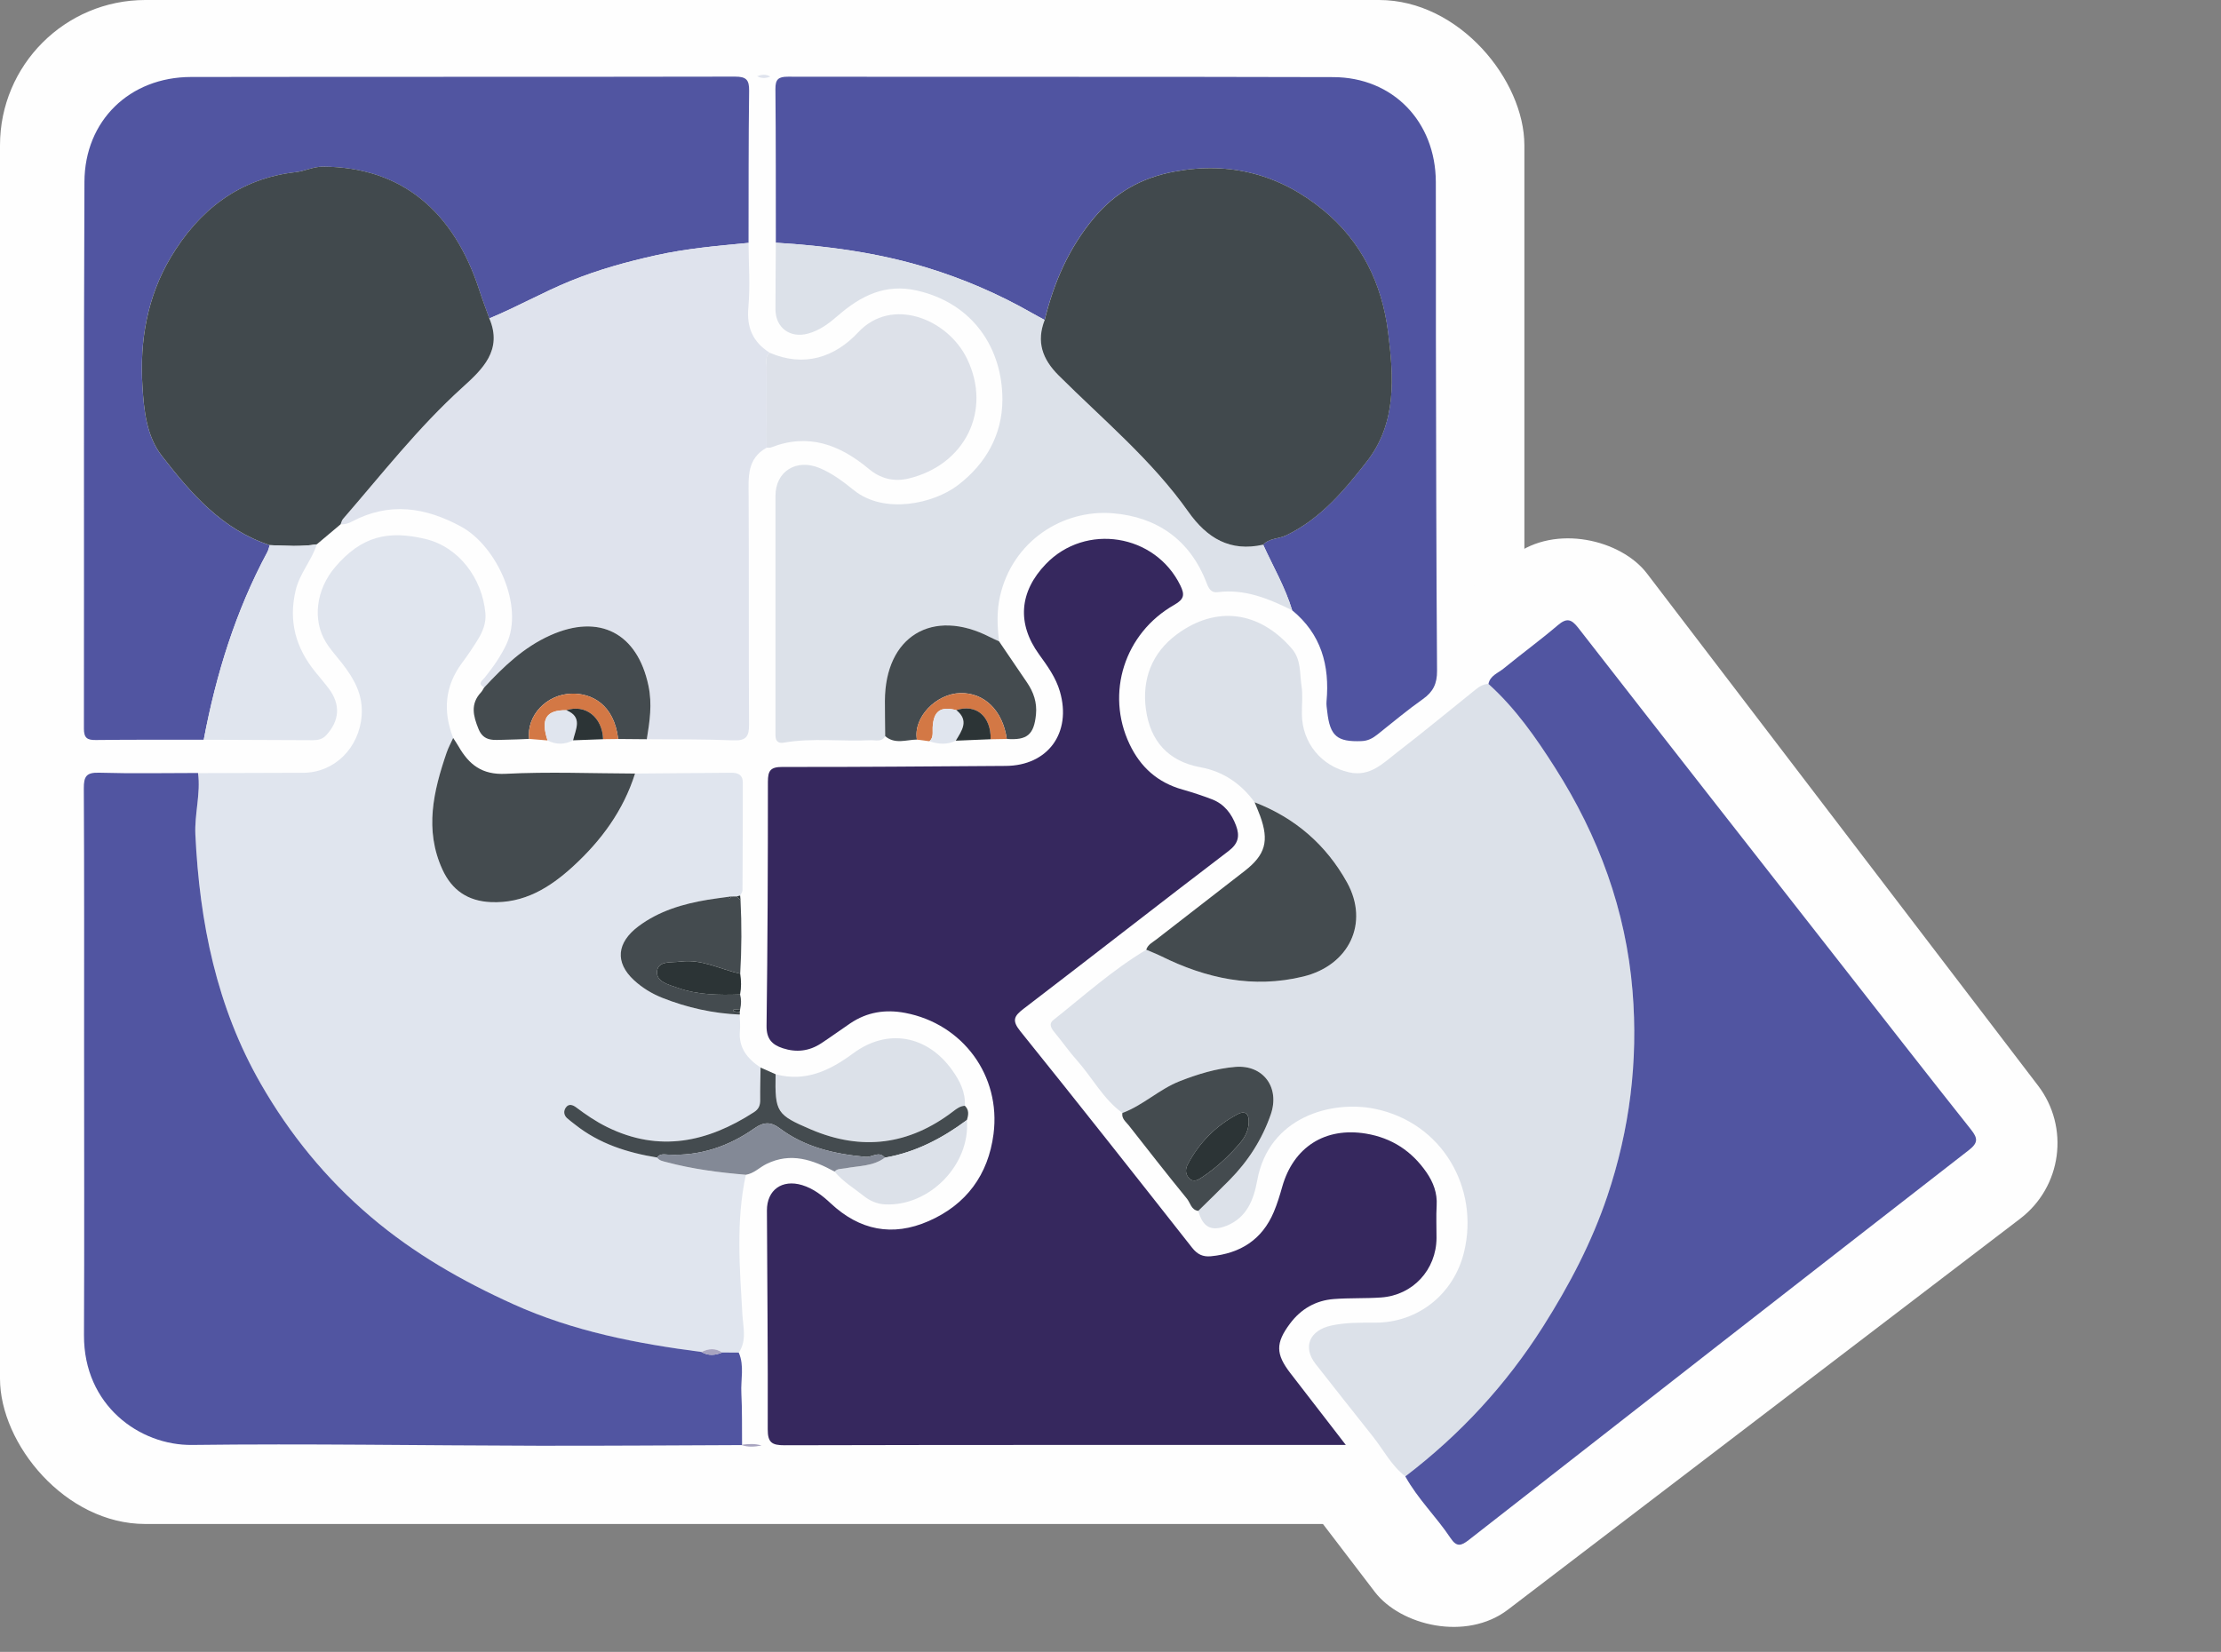 <?xml version="1.0" encoding="UTF-8"?>
<svg id="Games" xmlns="http://www.w3.org/2000/svg" viewBox="0 0 794.6 591.14">
  <rect x="0" y="0" width="794.6" height="591.14" fill="#808080" stroke="none"/>
  <defs>
    <style>
      .cls-1 {
        fill: #838996;
      }

      .cls-1, .cls-2, .cls-3, .cls-4, .cls-5, .cls-6, .cls-7, .cls-8, .cls-9, .cls-10, .cls-11, .cls-12, .cls-13, .cls-14 {
        stroke-width: 0px;
      }

      .cls-2 {
        fill: #5054a1;
      }

      .cls-3 {
        fill: #5155a1;
      }

      .cls-4 {
        fill: #2c3436;
      }

      .cls-5 {
        fill: #36285e;
      }

      .cls-6 {
        fill: #444b4f;
      }

      .cls-7 {
        fill: #41494d;
      }

      .cls-8 {
        fill: #a8a4c0;
      }

      .cls-9 {
        fill: #d37845;
      }

      .cls-10 {
        fill: #dde1e9;
      }

      .cls-11 {
        fill: #dfe3ed;
      }

      .cls-12 {
        fill: #e0e5ee;
      }

      .cls-13 {
        fill: #dce1e9;
      }

      .cls-14 {
        fill: #fefefe;
      }
    </style>
  </defs>
  <rect class="cls-14" width="545.37" height="545.37" rx="52" ry="52"/>
  <rect class="cls-14" x="391.25" y="238.1" width="298.55" height="298.55" rx="34" ry="34" transform="translate(-124.17 407.53) rotate(-37.36)"/>
  <path class="cls-5" d="m481.5,517.09h-7.22c-64.54,0-129.08-.05-193.62.11-4.56.01-6.01-1.03-5.99-5.74.09-26.09-.17-52.19-.29-78.28-.03-7.33,5.42-11.26,12.6-9.08,3.98,1.21,7.24,3.73,10.18,6.49,10.37,9.71,22.13,12.06,35.08,6.39,13.5-5.91,21.33-16.61,23.21-31.15,2.71-20.92-11.04-39.44-31.59-43.35-7.09-1.35-13.68-.32-19.69,3.75-3.5,2.37-6.92,4.87-10.45,7.18-4.25,2.78-8.84,3.29-13.67,1.71-3.88-1.28-5.86-3.36-5.8-8.03.38-29.09.49-58.18.48-87.27,0-4.02.88-5.37,5.2-5.36,26.62.06,53.25-.21,79.88-.37,15.11-.09,23.66-11.84,19.4-26.59-1.45-5.03-4.45-9.15-7.45-13.3-7.98-11.02-7.12-22.43,2.4-32.34,14.23-14.82,39.14-10.81,48.14,7.66,1.61,3.3,1.38,4.9-2.17,6.92-17.92,10.2-24.6,31.68-16.04,49.8,3.94,8.34,10.1,13.8,18.98,16.31,3.55,1,7.06,2.16,10.51,3.48,4.4,1.68,7.05,5.13,8.65,9.44,1.35,3.65.88,6.36-2.66,9.05-24.54,18.7-48.83,37.72-73.34,56.46-3.47,2.65-4.28,4.21-1.18,8.06,20.67,25.68,41.08,51.57,61.46,77.48,1.87,2.37,3.84,3.32,6.74,3.04,10.53-1.02,18.3-5.94,22.48-15.86,1.23-2.91,2.15-5.96,3.01-9,4.02-14.2,15.34-21.46,29.99-19.02,9.15,1.52,16.35,6.21,21.62,13.86,2.46,3.58,3.91,7.4,3.64,11.87-.23,3.87-.03,7.76-.05,11.63-.08,11.37-8.47,20.49-19.84,21.27-5.62.39-11.28.13-16.89.56-6.47.5-11.76,3.54-15.66,8.75-5.25,7-5.17,10.93.11,17.78,6.32,8.19,12.64,16.37,19.83,25.68Z"/>
  <path class="cls-12" d="m266.84,420.4c-3.59,16.6-2.2,33.29-1.24,50.02.26,4.49,1.64,9.35-1.3,13.64-1.98-.01-3.95-.03-5.93-.04-2.42-1.67-4.89-1.43-7.39-.18-23.14-3-45.87-7.39-67.37-17.12-18.33-8.29-35.51-18.14-50.92-31.22-16.02-13.6-29.03-29.58-39.4-47.65-15.8-27.54-21.89-57.74-23.39-89.14-.35-7.43,1.94-14.65.95-22.04,12.52-.04,25.03-.1,37.55-.12,11.31-.02,20.14-8.94,20.99-20.49.55-7.52-2.75-13.21-7.03-18.72-1.94-2.49-4.12-4.84-5.76-7.51-4.89-7.94-3.55-18.84,3.3-26.89,9.46-11.12,18.99-13.2,32.2-10.09,12,2.82,20.41,14.05,21.56,26.55.32,3.48-.93,6.6-2.7,9.48-1.75,2.84-3.62,5.62-5.62,8.3-6.26,8.39-6.92,17.39-3.19,26.93-.79,1.74-1.72,3.44-2.34,5.24-4.72,13.79-8,27.64-1.5,41.84,3.39,7.4,9.09,11.28,17.25,11.66,11.95.56,21.17-5.17,29.5-12.8,10.09-9.24,17.99-20,22.16-33.22,11.44-.09,22.89-.17,34.33-.29,2.44-.02,4.2.7,4.2,3.5,0,12.85-.03,25.71-.11,38.56,0,.64-.54,1.27-.83,1.9-.4.1-.8.21-1.2.31-.67.01-1.34.02-2.01.04-.37.04-.74.08-1.1.12-2.42.34-4.86.63-7.27,1.03-8.88,1.48-17.42,4-24.74,9.46-7.93,5.92-8.46,13.01-1.72,19.28,3.01,2.8,6.46,4.89,10.23,6.38,8.87,3.52,18.09,5.57,27.64,5.98.04,1.91.25,3.83.08,5.72-.58,6.15,2.69,10.06,7.38,13.22-.05,3.86-.18,7.73-.13,11.59.03,1.93-.51,3.26-2.22,4.37-16.62,10.75-33.89,14.51-52.54,5.33-3.96-1.95-7.56-4.4-11.07-7.04-1.18-.89-2.65-1.46-3.71.06-.87,1.24-.75,2.71.46,3.81.9.83,1.92,1.54,2.88,2.3,8.6,6.84,18.67,10.03,29.32,11.77.76,1.15,2.05,1.32,3.21,1.63,9.36,2.5,18.91,3.75,28.54,4.55Z"/>
  <path class="cls-13" d="m448.86,287.1c-4.84-6.68-11.3-11.05-19.37-12.53-11.67-2.13-17.95-9.53-19.5-20.58-1.51-10.74,2.03-20.29,10.97-26.93,14.13-10.5,29.62-8.38,41.2,5.05,3.43,3.99,2.79,8.9,3.49,13.46.5,3.27.08,6.67.12,10.02.12,10.28,6.96,18.55,16.88,20.79,7.55,1.71,12.23-3.33,17.26-7.2,9.44-7.26,18.61-14.88,27.9-22.33,1.37-1.1,2.85-2.07,4.72-2.1,9.64,8.66,16.95,19.17,23.85,30.01,15.55,24.45,25.33,50.92,27.7,79.91,2.04,25.05-1,49.5-9.02,73.37-5.58,16.61-13.63,31.91-23,46.68-13.23,20.87-29.66,38.66-49.27,53.61-4.99-3.81-7.77-9.42-11.57-14.2-6.88-8.65-13.72-17.32-20.54-26.02-4.73-6.04-2.2-12.06,5.61-13.75,5.21-1.13,10.46-1.04,15.73-1.03,15.41,0,28.2-10.32,31.8-25.4,5.47-22.91-7.93-46.18-31.86-51.11-15.41-3.18-38,2.74-42.17,25.6-1.23,6.76-3.65,13.34-11.05,16.26-5.36,2.11-8.45.51-10.02-5.35,3.74-3.69,7.51-7.34,11.2-11.07,6.63-6.71,11.62-14.5,14.73-23.42,3.35-9.63-2.65-17.88-12.7-17.04-6.8.57-13.34,2.56-19.78,5.08-7.43,2.9-13.16,8.67-20.6,11.41-6.93-5.02-10.79-12.7-16.34-18.91-2.79-3.12-5.18-6.59-7.85-9.81-1.23-1.49-2.34-3.11-.53-4.54,10.89-8.64,21.25-17.99,33.26-25.16,1.75.75,3.54,1.42,5.25,2.27,16.18,8.02,32.97,11.7,50.93,7.32,16.4-3.99,23.7-19.13,15.65-33.68-7.45-13.46-18.58-23.11-33.06-28.68Z"/>
  <path class="cls-3" d="m70.85,276.65c.99,7.4-1.3,14.62-.95,22.04,1.5,31.4,7.58,61.61,23.39,89.14,10.37,18.07,23.39,34.05,39.4,47.65,15.41,13.09,32.59,22.93,50.92,31.22,21.5,9.73,44.23,14.11,67.37,17.12,2.43,1.44,4.9,1.21,7.39.18,1.98.01,3.95.03,5.93.04,2.07,4.72.67,9.68.93,14.51.32,6.13.19,12.28.25,18.42,0,0-.04.17-.04.17-24.5.09-48.99.28-73.49.23-41.06-.08-82.12-.8-123.17-.28-18.81.24-38.84-14.15-38.73-39.27.15-34.19.04-68.39.04-102.59,0-31.02.08-62.05-.1-93.07-.02-4.26.86-5.77,5.43-5.64,11.8.34,23.62.11,35.43.1Z"/>
  <path class="cls-3" d="m502.78,528.34c19.6-14.95,36.04-32.74,49.27-53.61,9.36-14.77,17.41-30.07,23-46.68,8.02-23.86,11.07-48.31,9.02-73.37-2.37-28.99-12.14-55.47-27.7-79.91-6.9-10.84-14.21-21.35-23.85-30.01.58-3,3.41-3.87,5.37-5.48,6.41-5.25,13.11-10.14,19.41-15.51,3.21-2.74,4.87-2.28,7.38.96,30.84,39.64,61.83,79.18,92.78,118.73,15.86,20.26,31.66,40.57,47.66,60.72,2.5,3.14,2.66,4.76-.74,7.41-59.7,46.39-119.31,92.9-178.87,139.48-2.76,2.16-4.36,2.63-6.54-.64-5.05-7.6-11.74-14.02-16.19-22.08Z"/>
  <path class="cls-3" d="m72.91,264.72c-12.87.01-25.74-.05-38.61.1-3.11.04-4.28-.72-4.28-4.09.1-65.23-.1-130.45.19-195.68.1-21.93,16.23-37.46,38.11-37.5,64.88-.11,129.75,0,194.63-.13,3.96,0,5.11,1.06,5.06,5.03-.24,18.15-.17,36.31-.21,54.47-11.13,1.05-22.27,2.03-33.22,4.47-10.4,2.32-20.59,5.13-30.53,9.18-9.89,4.03-19.14,9.32-28.98,13.37-1.18-3.28-2.44-6.53-3.51-9.85-9.21-28.59-27.95-44.3-56.01-44.45-3.47-.02-6.46,1.6-9.77,1.97-20.31,2.29-34.76,13.77-44.76,30.58-8.31,13.97-11.1,29.79-10.06,46.06.56,8.76,1.45,17.84,6.97,24.95,10.43,13.41,21.54,26.32,38.57,31.89-.28.82-.44,1.7-.84,2.45-11.35,21.12-18.33,43.71-22.76,67.17Z"/>
  <path class="cls-2" d="m277.57,86.86c-.03-18.33.03-36.66-.15-54.98-.03-3.49,1.04-4.44,4.49-4.43,65.03.1,130.06-.04,195.09.15,21.38.06,36.6,15.95,36.69,37.48.08,18.15-.01,36.3.03,54.45.08,40.18.12,80.35.41,120.53.03,4.6-1.39,7.51-5.06,10.11-5.6,3.96-10.88,8.39-16.26,12.67-1.69,1.35-3.38,2.28-5.69,2.37-8.72.34-11.29-1.77-12.27-10.52-.14-1.22-.37-2.47-.26-3.68,1.18-12.87-1.91-24.11-12.3-32.62-2.49-8.25-6.84-15.68-10.38-23.47,2.19-2.39,5.5-2.02,8.18-3.31,12.31-5.91,20.79-16.07,28.86-26.4,10.84-13.87,9.67-30.23,7.64-46.4-2.18-17.36-9.57-32.42-23.09-43.56-15.43-12.72-33.28-17.59-53.38-13.84-11.73,2.19-21.11,7.43-28.79,16.62-8.98,10.76-14.3,23.07-17.59,36.46-1.54-.83-3.09-1.64-4.6-2.51-12.03-6.87-24.67-12.29-37.94-16.32-17.5-5.31-35.47-7.69-53.65-8.81Z"/>
  <path class="cls-11" d="m175.07,113.94c9.84-4.05,19.1-9.33,28.98-13.37,9.94-4.06,20.13-6.86,30.53-9.18,10.95-2.45,22.09-3.42,33.22-4.47.03,7.69.63,15.44-.07,23.06-.67,7.27,1.65,12.43,7.62,16.24-1.65,1.36-1.08,3.24-1.08,4.93-.04,9.69,0,19.37.01,29.06-7.1,3.93-6.49,10.57-6.45,17.29.15,27.24-.02,54.48.15,81.71.03,4.22-.92,5.91-5.49,5.73-10.35-.41-20.72-.31-31.08-.41,1.03-6.36,1.99-12.54.59-19.18-3.97-18.81-17.55-25.88-35.12-18-9.51,4.27-16.73,11.21-23.64,18.66-2.63-1.37-.65-2.48.24-3.6,2.95-3.7,5.65-7.51,7.69-11.84,6.44-13.64-3.42-35.16-16.2-42.11-12.84-6.99-25.7-8.89-39.07-1.81-1.27.67-2.58,1.1-4.03.96.27-.64.41-1.4.84-1.9,13.9-16,26.93-32.78,42.74-47.08,7.19-6.5,14.45-13.35,9.63-24.7Z"/>
  <path class="cls-7" d="m175.07,113.94c4.82,11.35-2.44,18.2-9.63,24.7-15.81,14.3-28.84,31.08-42.74,47.08-.43.5-.57,1.26-.84,1.9-2.84,2.39-5.67,4.78-8.51,7.16-5.6.95-11.22.5-16.84.3-17.03-5.57-28.14-18.47-38.57-31.89-5.53-7.11-6.42-16.19-6.97-24.95-1.04-16.27,1.75-32.08,10.06-46.06,10-16.82,24.45-28.3,44.76-30.58,3.31-.37,6.3-1.99,9.77-1.97,28.07.15,46.81,15.86,56.01,44.45,1.07,3.32,2.34,6.57,3.51,9.85Z"/>
  <path class="cls-13" d="m451.92,194.92c3.54,7.78,7.89,15.22,10.38,23.47-8.4-4.14-16.93-7.72-26.65-6.48-2.36.3-3.19-1.28-3.98-3.32-5.88-15.36-17.7-23.61-33.51-24.91-18.1-1.49-35.97,10.08-40.4,29.74-1.22,5.42-.97,10.72-.33,16.11-1.1-.52-2.22-1-3.3-1.55-20.55-10.54-37.48-.23-37.53,22.87,0,4.21.06,8.43.1,12.64-1.29,2.17-3.44,1.32-5.26,1.4-10.35.5-20.76-.92-31.08.87-2.04.35-2.94-.67-2.91-2.67.02-1.23-.01-2.47-.01-3.7,0-27.32,0-54.63,0-81.95,0-8.76,7.45-13.4,15.76-9.96,4.63,1.92,8.57,4.96,12.36,7.99,10.87,8.69,28.43,4.75,37.03-1.76,10.15-7.67,16.03-18.24,16.04-30.72.02-17.99-10.21-34.34-30.5-39-11.41-2.62-20.2,1.89-28.32,8.94-3.22,2.8-6.54,5.31-10.73,6.45-6.44,1.75-11.64-2.1-11.64-8.72,0-7.93.08-15.86.13-23.79,18.18,1.12,36.15,3.5,53.65,8.81,13.27,4.02,25.91,9.45,37.94,16.32,1.52.87,3.07,1.67,4.6,2.51-3.05,7.82-.85,14.05,5.01,19.88,15.89,15.81,33.3,30.25,46.35,48.72,6.72,9.51,14.95,14.49,26.8,11.83Z"/>
  <path class="cls-10" d="m274.28,160.22c-.01-9.69-.05-19.37-.01-29.06,0-1.69-.57-3.58,1.08-4.93,12.36,5.32,23.33,1.64,31.71-7.33,12.01-12.85,31.98-4.8,38.91,9.47,9,18.56-.72,38-20.85,42.86-5.44,1.31-10.2-.02-14.28-3.42-10.38-8.66-21.59-12.93-34.98-7.69-.47.18-1.05.07-1.57.1Z"/>
  <path class="cls-6" d="m227.2,276.81c-4.16,13.22-12.07,23.97-22.16,33.22-8.33,7.63-17.56,13.36-29.5,12.8-8.16-.38-13.86-4.26-17.25-11.66-6.5-14.2-3.22-28.05,1.5-41.84.62-1.8,1.55-3.5,2.34-5.24.65,1.01,1.34,2,1.94,3.04,3.74,6.49,8.37,10.21,16.85,9.78,15.39-.79,30.85-.14,46.28-.09Z"/>
  <path class="cls-6" d="m448.86,287.1c14.48,5.58,25.6,15.22,33.06,28.68,8.05,14.54.75,29.68-15.65,33.68-17.97,4.37-34.75.7-50.93-7.32-1.7-.84-3.5-1.51-5.25-2.27.56-1.85,2.25-2.63,3.61-3.68,10.53-8.18,21.09-16.32,31.61-24.52,7.43-5.79,8.79-10.73,5.52-19.7-.6-1.64-1.31-3.25-1.97-4.87Z"/>
  <path class="cls-12" d="m96.5,195.09c5.62.2,11.24.64,16.84-.3-1.84,5.82-6.15,10.37-7.59,16.56-2.57,11.05.07,20.41,6.95,28.97,1.65,2.05,3.38,4.03,4.95,6.13,4.25,5.64,3.84,11.5-.96,16.66-1.34,1.44-2.9,1.78-4.74,1.77-13.02-.08-26.04-.11-39.06-.16,4.43-23.46,11.41-46.06,22.76-67.17.4-.75.57-1.63.84-2.45Z"/>
  <path class="cls-13" d="m277.48,384.43c10.71,2.87,19.43-1.32,27.78-7.5,12.25-9.06,26.52-6.49,35.47,6.13,2.68,3.78,4.74,7.81,4.46,12.65-1.67.09-2.89,1.02-4.18,2-15.7,12.01-32.66,14.27-50.9,6.47-12.27-5.25-12.88-6.15-12.63-19.75Z"/>
  <path class="cls-6" d="m173.23,246.02c6.91-7.45,14.12-14.39,23.64-18.66,17.58-7.89,31.15-.81,35.12,18,1.4,6.64.45,12.82-.59,19.18-3.41-.03-6.83-.06-10.24-.09-1.46-12.52-9.66-16.44-16.69-16.23-9,.26-16.13,7.87-15.18,16.2-2.96.11-5.92.28-8.88.31-3.59.04-7.32.79-9.21-3.86-1.9-4.65-2.99-8.96.88-13.1.47-.5.76-1.16,1.14-1.75Z"/>
  <path class="cls-6" d="m316.69,263.47c-.03-4.21-.11-8.43-.1-12.64.05-23.1,16.98-33.41,37.53-22.87,1.08.55,2.2,1.04,3.3,1.55,3.34,4.92,6.68,9.84,10.03,14.76,2.34,3.44,3.6,7.14,3.19,11.38-.7,7.24-3.15,9.34-10.45,8.78-1.42-10.17-8.07-16.64-16.68-16.4-8.56.24-16.84,8.62-15.47,16.63-3.83.07-7.84,1.79-11.34-1.21Z"/>
  <path class="cls-6" d="m401.55,398.29c7.44-2.75,13.17-8.51,20.6-11.41,6.44-2.52,12.98-4.51,19.78-5.08,10.05-.84,16.06,7.41,12.7,17.04-3.1,8.92-8.1,16.7-14.73,23.42-3.69,3.74-7.46,7.39-11.2,11.07-2.53-.33-2.82-2.85-4.05-4.36-7.05-8.64-13.92-17.44-20.8-26.22-1.03-1.32-2.64-2.41-2.3-4.46Zm45.21,3.51c.17-3.08-1.1-4.59-4.06-3.02-7.77,4.11-13.7,10.17-17.79,17.95-.82,1.56-.88,3.49.52,4.91,1.65,1.67,3.35.52,4.75-.42,5.1-3.43,9.6-7.61,13.56-12.29,1.66-1.97,2.9-4.38,3.02-7.12Z"/>
  <path class="cls-6" d="m261.59,320.83c.67-.01,1.34-.02,2.01-.04.44.43.89.86,1.33,1.29.45,8.79.41,17.57-.11,26.36-7.09-1.52-13.66-5.33-21.34-4.33-3.28.43-7.92-.41-8.4,3.38-.49,3.88,4.31,4.93,7.44,6.03,7.19,2.54,14.73,2.61,22.26,2.35.47,1.75.43,3.51.03,5.26-.79.05-1.58.1-2.37.16-.01.18-.02.37-.04.55l2.23.35c.12.3.12.59,0,.89-9.56-.42-18.77-2.46-27.64-5.98-3.77-1.5-7.22-3.59-10.23-6.38-6.74-6.27-6.21-13.36,1.72-19.28,7.32-5.46,15.86-7.98,24.74-9.46,2.41-.4,4.85-.69,7.27-1.03.46.78.81.57,1.1-.12Z"/>
  <path class="cls-6" d="m277.48,384.43c-.25,13.6.36,14.5,12.63,19.75,18.24,7.8,35.2,5.54,50.9-6.47,1.29-.99,2.51-1.91,4.18-2,1.59,1.52,1.31,3.29.72,5.12-8.83,6.55-18.37,11.55-29.33,13.45-2.15-2.53-4.56-.07-6.86-.28-11.13-1.02-21.71-3.4-30.85-10.28-2.96-2.23-5.55-2.34-8.91.03-9.22,6.51-19.55,10.02-31.03,9.44-1.34-.07-2.86-.39-3.84,1.04-10.65-1.74-20.72-4.93-29.32-11.77-.96-.77-1.97-1.47-2.88-2.3-1.21-1.11-1.33-2.57-.46-3.81,1.06-1.52,2.53-.94,3.71-.06,3.51,2.64,7.1,5.09,11.07,7.04,18.65,9.18,35.92,5.42,52.54-5.33,1.71-1.1,2.24-2.44,2.22-4.37-.05-3.86.08-7.72.13-11.59,1.8.8,3.59,1.6,5.39,2.39Z"/>
  <path class="cls-13" d="m316.58,414.27c10.96-1.89,20.5-6.9,29.33-13.45,1.33,15.89-13.35,30.97-29.28,30.18-2.98-.15-5.5-1.34-7.67-3.06-3.53-2.8-7.46-5.15-10.38-8.69,1.04-1.16,2.48-.92,3.81-1.17,4.82-.93,9.97-.66,14.19-3.82Z"/>
  <path class="cls-1" d="m316.58,414.27c-4.22,3.16-9.37,2.89-14.19,3.82-1.33.26-2.77.01-3.81,1.17-7.75-4.21-15.64-7.02-24.37-2.72-2.49,1.23-4.48,3.4-7.37,3.86-9.63-.8-19.19-2.05-28.54-4.55-1.16-.31-2.45-.48-3.21-1.63.98-1.43,2.5-1.11,3.84-1.04,11.49.58,21.81-2.93,31.03-9.44,3.36-2.37,5.96-2.25,8.91-.03,9.14,6.88,19.72,9.26,30.85,10.28,2.31.21,4.72-2.25,6.86.28Z"/>
  <path class="cls-4" d="m264.78,355.88c-7.53.26-15.08.19-22.26-2.35-3.12-1.11-7.93-2.15-7.44-6.03.48-3.79,5.12-2.95,8.4-3.38,7.68-1,14.25,2.81,21.34,4.33.39,2.48.42,4.96-.05,7.44Z"/>
  <path class="cls-9" d="m189.3,264.43c-.95-8.32,6.18-15.93,15.18-16.2,7.03-.21,15.22,3.71,16.69,16.23-1.8.02-3.61.05-5.41.07-.24-7.85-6.34-12.65-13.16-10.37-7.21-.12-9.23,3.15-6.7,10.81-2.2-.18-4.4-.37-6.6-.55Z"/>
  <path class="cls-9" d="m328.03,264.68c-1.36-8.02,6.91-16.39,15.47-16.63,8.61-.24,15.26,6.23,16.68,16.4-1.92.03-3.84.07-5.76.1.16-8.18-5.25-12.77-12.29-10.42-5.67-1.49-8.16.35-8.46,6.19-.09,1.7.4,3.57-1.14,4.94-1.5-.19-3.01-.39-4.51-.58Z"/>
  <path class="cls-12" d="m195.91,264.98c-2.53-7.66-.51-10.93,6.69-10.81,5.99,2.42,3.33,6.79,2.42,10.77-3.03,1.57-6.07,1.59-9.12.04Z"/>
  <path class="cls-12" d="m332.54,265.26c1.54-1.38,1.05-3.24,1.14-4.94.31-5.85,2.79-7.68,8.46-6.19,4.67,3.73,1.98,7.33-.19,10.94-3.11,1.51-6.25,1.27-9.41.2Z"/>
  <path class="cls-4" d="m341.95,265.06c2.17-3.61,4.87-7.21.19-10.94,7.04-2.35,12.45,2.23,12.29,10.42-4.16.17-8.32.35-12.48.52Z"/>
  <path class="cls-4" d="m205.03,264.93c.9-3.98,3.57-8.35-2.42-10.77,6.82-2.29,12.92,2.51,13.16,10.37-3.58.13-7.16.27-10.74.4Z"/>
  <path class="cls-8" d="m265.44,517.17s.04-.17.04-.17c2.23-.25,4.45-.49,6.99.29-2.58.48-4.81.62-7.02-.12Z"/>
  <path class="cls-11" d="m270.86,27.27c1.67-.59,3.11-.82,4.72.13-1.65.68-3.08.73-4.72-.13Z"/>
  <path class="cls-4" d="m264.63,362.2l-2.23-.35c.01-.18.02-.37.04-.55.79-.05,1.58-.1,2.37-.16-.06.35-.12.71-.18,1.06Z"/>
  <path class="cls-4" d="m264.93,322.08c-.44-.43-.89-.86-1.33-1.29.4-.1.8-.21,1.2-.31.05.53.09,1.07.14,1.6Z"/>
  <path class="cls-8" d="m258.37,484.01c-2.49,1.03-4.96,1.26-7.39-.18,2.49-1.25,4.96-1.49,7.39.18Z"/>
  <path class="cls-4" d="m261.59,320.83c-.3.69-.65.9-1.1.12.37-.04.74-.08,1.1-.12Z"/>
  <path class="cls-7" d="m451.92,194.92c-11.85,2.65-20.08-2.32-26.8-11.83-13.05-18.47-30.46-32.9-46.35-48.72-5.86-5.83-8.06-12.06-5.01-19.88,3.29-13.39,8.61-25.7,17.59-36.46,7.68-9.19,17.06-14.43,28.79-16.62,20.1-3.75,37.95,1.12,53.38,13.84,13.52,11.14,20.91,26.2,23.09,43.56,2.03,16.16,3.2,32.52-7.64,46.4-8.07,10.34-16.55,20.49-28.86,26.4-2.68,1.29-5.99.92-8.18,3.31Z"/>
  <path class="cls-4" d="m446.75,401.81c-.12,2.74-1.36,5.16-3.02,7.12-3.96,4.68-8.45,8.86-13.56,12.29-1.4.94-3.1,2.1-4.75.42-1.4-1.42-1.34-3.36-.52-4.91,4.09-7.77,10.02-13.83,17.79-17.95,2.97-1.57,4.23-.06,4.06,3.02Z"/>
</svg>